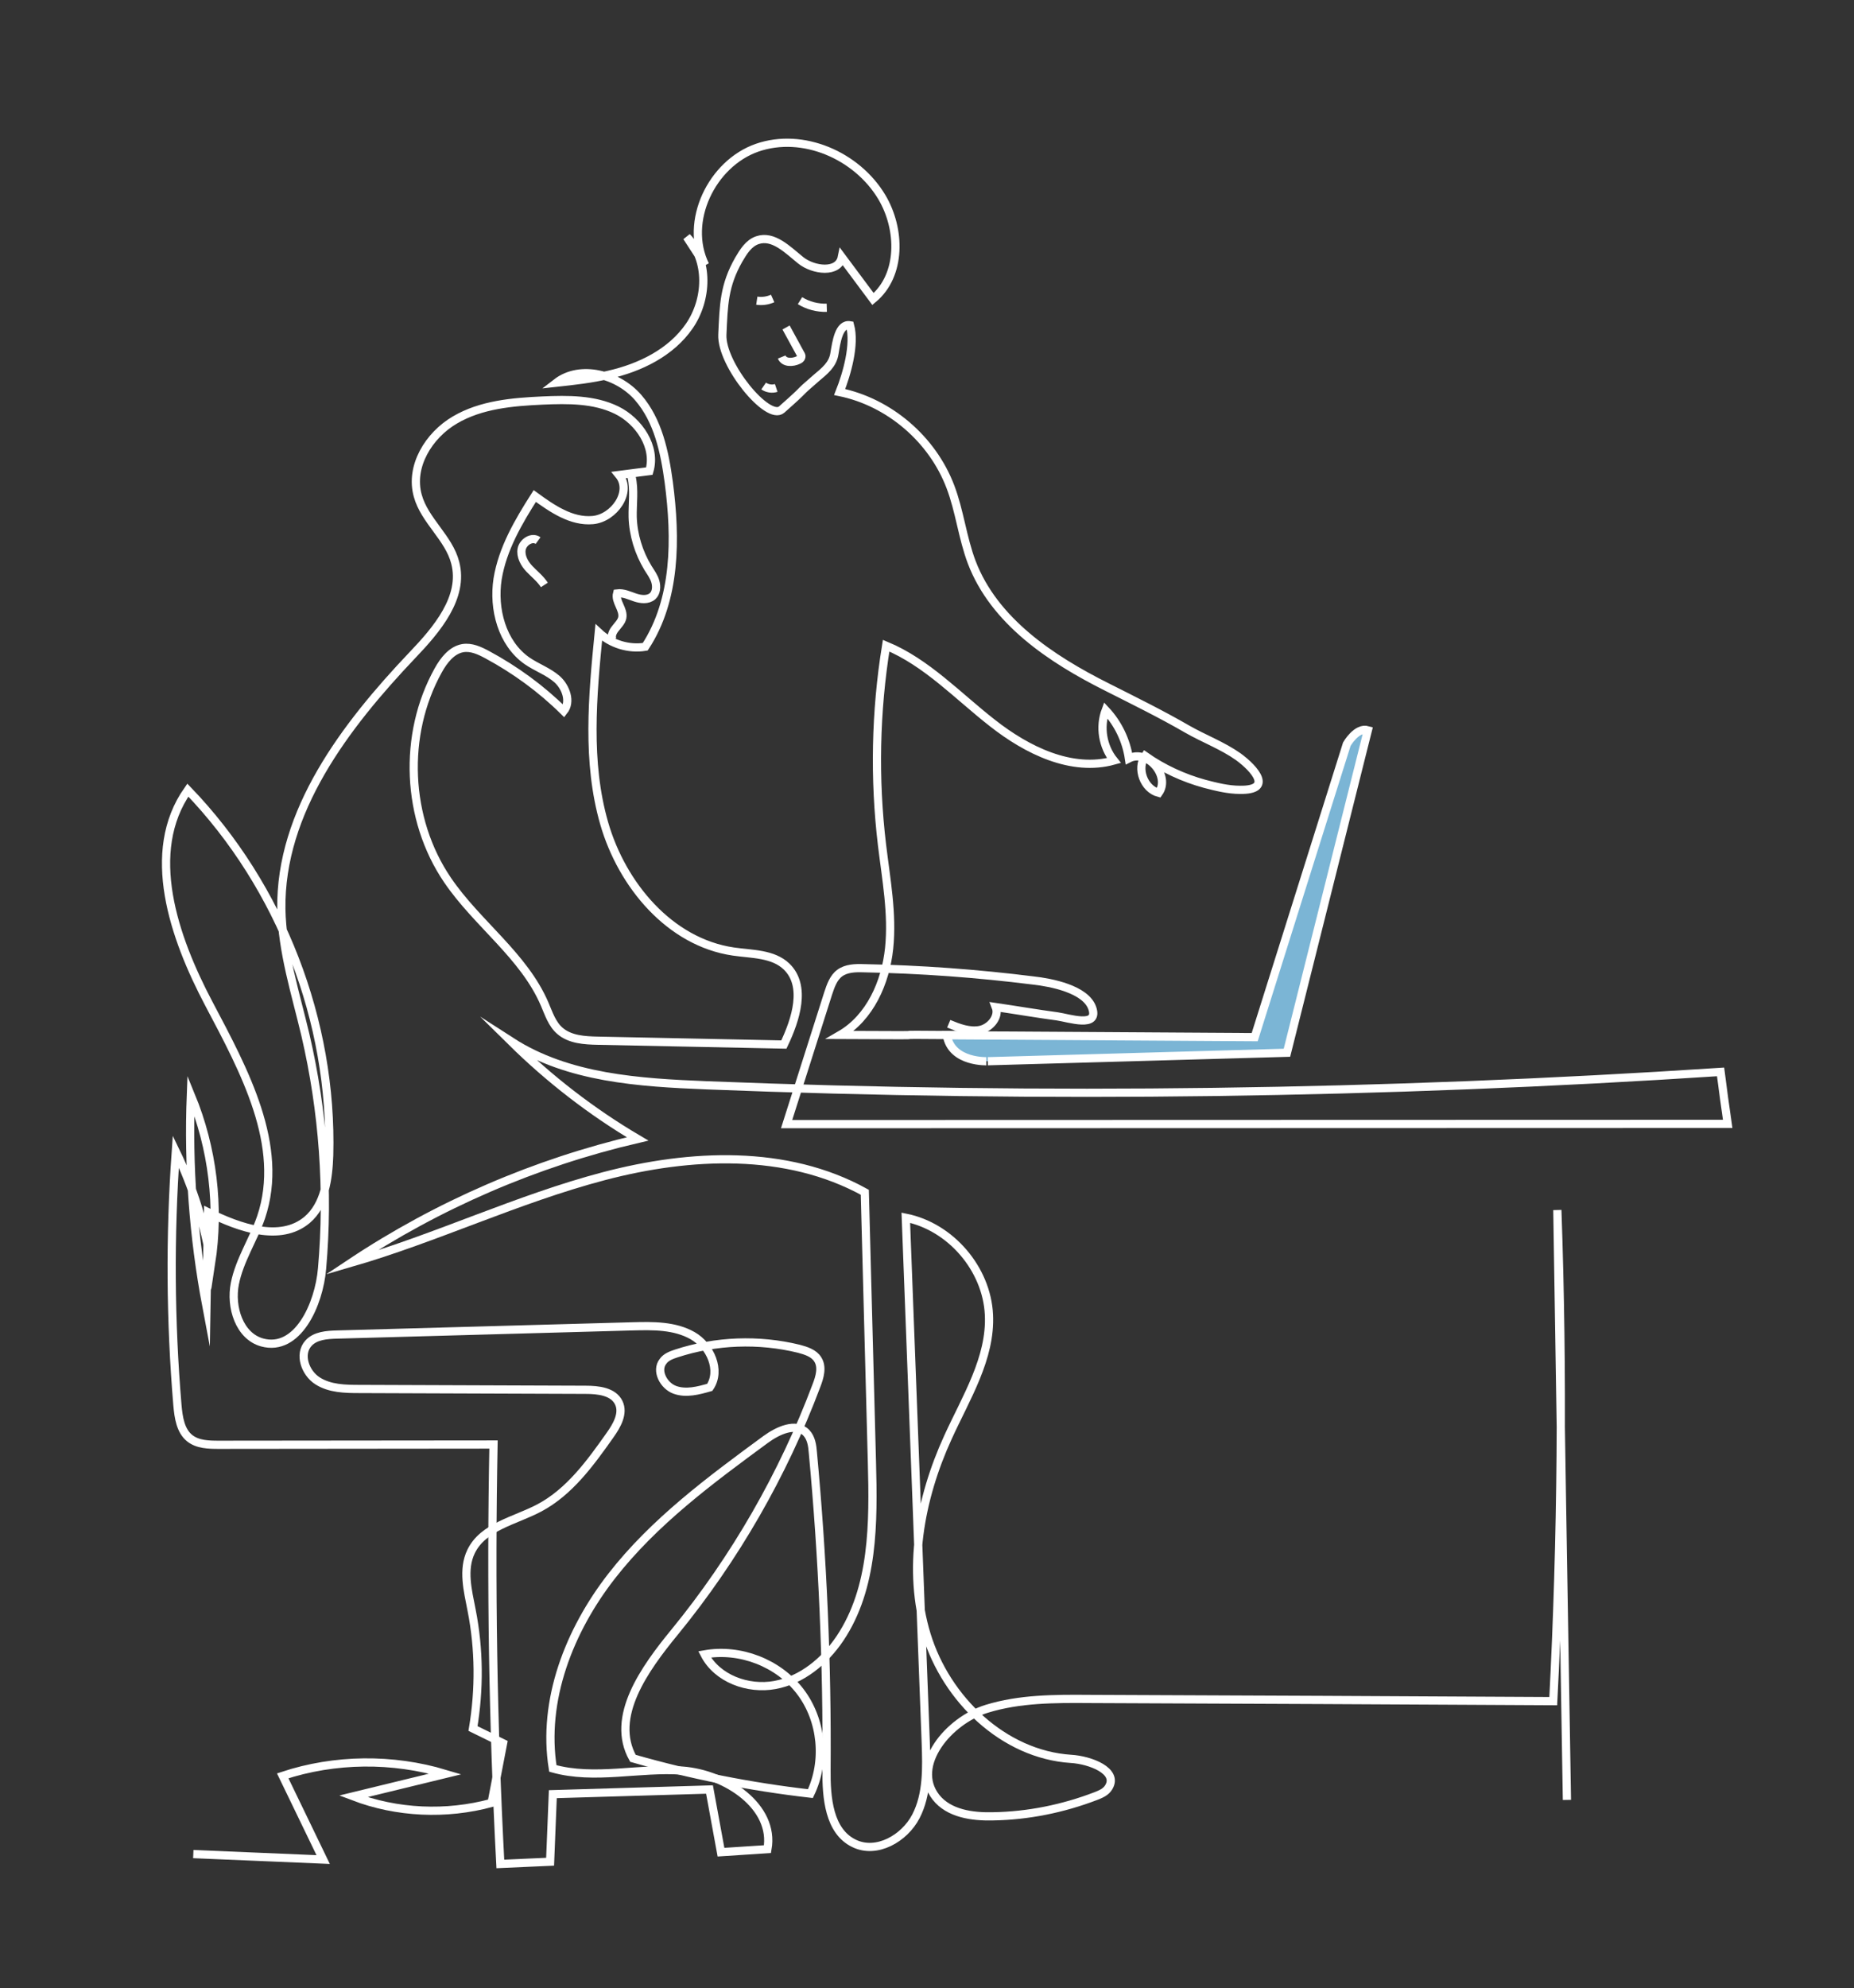 <svg xmlns="http://www.w3.org/2000/svg" xmlns:xlink="http://www.w3.org/1999/xlink" id="Layer_1" x="0px" y="0px" viewBox="0 0 678.1 726.7" style="enable-background:new 0 0 678.1 726.7;" xml:space="preserve">
<rect x="0" y="0" width="678.1" height="726.7" fill="#333333" stroke="none"/>
<style type="text/css">
	.st0{fill-rule:evenodd;clip-rule:evenodd;fill:none;stroke:#FFFFFF;stroke-width:3;stroke-miterlimit:10;}
	.st1{fill:none;stroke:#FFFFFF;stroke-width:3;stroke-miterlimit:10;}
	.st2{fill-rule:evenodd;clip-rule:evenodd;fill:#7BB5D5;stroke:#FFFFFF;stroke-width:3;stroke-miterlimit:10;}
</style>
<path class="st0" d="M347,374.2c3.6,1.5,7.5,3,11.3,2.3c3.8-0.7,7.3-4.8,5.9-8.4c7.5,1.1,15,2.4,22.5,3.4c4.2,0.6,15.3,4.4,12.8-3  c-2.4-7-15.2-9.4-21.5-10.1c-20.7-2.6-41.4-4.1-62.2-4.5c-3-0.1-6.3,0-8.7,1.8c-2.3,1.7-3.3,4.7-4.2,7.4  c-5.1,15.9-10.1,31.9-15.2,47.8c114.7,0,229.5-0.1,344.2-0.1c-0.9-6.3-1.8-12.6-2.6-19c-123.4,8.1-247.2,9.8-370.8,4.9  c-24.7-1-50.7-2.6-71.5-16c13.9,13.7,29.4,25.7,46.2,35.6c-37.3,8.7-73,24.1-104.9,45.3c31.4-9.1,61-23.4,92.6-31.7  s66.8-9.9,95.4,5.9c0.9,32.8,1.7,65.7,2.6,98.5c0.6,22.3,0.7,46.1-11.7,64.6c-5.6,8.3-13.9,15.2-23.8,17  c-9.8,1.8-21.1-2.3-25.7-11.2c13-2.3,27,3.1,35,13.6s9.4,25.5,3.7,37.3c-21.9-2.5-43.6-6.8-64.9-12.9c-8.5-15.1,4.3-32.8,15.3-46.2  c22-26.9,39.6-57.5,51.8-90c1.2-3.1,2.3-6.8,0.5-9.6c-1.4-2.3-4.3-3.2-6.9-3.9c-14.7-3.6-30.4-3-44.8,1.7c-1.8,0.6-3.8,1.3-4.9,2.9  c-2.7,3.4,0.2,8.9,4.3,10.4c4.1,1.5,8.6,0.3,12.8-0.9c4.2-6.2,0.2-15.2-6.3-18.9c-6.5-3.7-14.4-3.6-21.9-3.4c-36,1-72,2-108.1,3  c-3.8,0.1-8,0.4-10.5,3.2c-3.6,4-1.2,10.8,3.3,13.7c4.5,2.9,10.1,3,15.5,3c27.5,0.1,55,0.2,82.6,0.3c4.6,0,10.1,0.6,12.1,4.7  c1.9,3.9-0.7,8.4-3.2,11.9c-7.2,10.2-14.9,20.8-25.9,26.6c-8.9,4.7-20.5,6.8-24.9,15.9c-3.2,6.6-1.2,14.3,0.2,21.5  c2.8,14.2,2.9,28.9,0.5,43.2c3.7,1.8,7.3,3.6,11,5.4c-1.4,7.3-2.8,14.6-4.2,21.8c-16.6,4.5-34.6,3.7-50.6-2.4  c11.2-2.7,22.5-5.5,33.7-8.2c-19.3-5.8-40.4-5.6-59.5,0.7c4.9,10.2,9.9,20.4,14.8,30.6c-15.8-0.7-31.7-1.3-47.5-2"></path>
<path class="st0" d="M573.1,657.9c-1.2-71.9-2.4-143.7-3.5-215.6c2.1,59.8,1.6,119.7-1.5,179.5c-56.6-0.3-113.2-0.6-169.8-0.8  c-12.6-0.1-25.4-0.1-37.4,3.6c-14,4.3-27.6,20.7-18.6,32.3c4.7,6,13.3,7.2,20.9,7c12.8-0.2,25.6-2.8,37.6-7.4  c1.8-0.7,3.7-1.5,4.7-3.2c3.7-6-6.8-10-13.8-10.4c-24.6-1.6-45.6-21.8-52.8-45.4c-7.2-23.6-2.5-49.6,7.8-72.1  c6.6-14.5,15.8-29,15-44.9c-0.8-16.7-14-32.1-30.4-35.4c2.4,64,4.9,128,7.3,192c0.3,9.1,0.6,18.7-3.6,26.8s-14.4,13.9-22.6,9.9  c-9.2-4.4-10.2-16.7-10.1-26.9c0.3-38.7-1.4-77.5-5-116c-0.2-2.6-0.6-5.3-2.4-7.2c-3.8-3.9-10.4-0.8-14.8,2.4  c-20.3,14.9-40.9,30.1-56.4,50s-25.5,45.4-21.5,70.3c15.3,4.3,31.7-0.4,47.5,0.8s33.8,13.1,31,28.7c-5.7,0.4-11.3,0.7-17,1.1  c-1.4-7.6-2.8-15.3-4.2-22.9c-19.1,0.6-38.2,1.1-57.3,1.7c-0.3,8.2-0.7,16.5-1,24.7c-6.1,0.3-12.1,0.5-18.2,0.8  c-2.7-51.1-3.5-102.2-2.5-153.3c-33.5,0-67,0.1-100.5,0.1c-3.7,0-7.7-0.1-10.6-2.4c-3.4-2.7-4.1-7.6-4.5-12  c-2.6-30.9-2.8-61.9-0.6-92.8c6.3,13,10.6,26.8,12.9,41c3.2-20.7,0.6-42.2-7.4-61.6c-1,25.8,0.9,51.8,5.7,77.2  c0.2-11.5,0.4-22.9,0.6-34.4c11.5,5.7,26.4,11,36.2,2.8c6.5-5.5,7.8-15,8.1-23.6c1.3-49-17.7-98.2-51.7-133.5  c-15.9,22.6-5.2,53.7,7.7,78.1c12.9,24.4,27.9,51.9,19.1,78c-2.8,8.2-7.9,15.7-9.6,24.3c-1.7,8.5,1.6,19.2,10,21.5  c12.9,3.5,20.8-13.8,21.9-27.1c2.5-28.5,0.4-57.4-6.1-85.3c-3.6-15.2-8.5-30.4-8.8-46c-0.5-35.7,23.3-66.9,47.9-92.8  c9-9.4,19-21.2,15.7-33.8c-2.3-9.1-11.2-15.4-13.7-24.5c-3-10.7,4-22.1,13.6-27.7c9.5-5.6,21-6.6,32.1-7.1c9.2-0.4,18.8-0.5,27,3.5  c8.2,4,14.6,13.5,12,22.3c-3.7,0.5-7.4,0.9-11.1,1.4c5,6.1-1.8,15.8-9.6,16.5c-7.8,0.7-14.9-4.2-21.2-8.8  c-6,9.4-11.8,19.3-13.6,30.3c-1.7,11,1.6,23.5,10.7,29.9c3.6,2.5,7.8,3.9,11.1,6.8c3.2,2.9,5.1,8.2,2.4,11.6  c-8.3-8.2-17.8-15.1-28-20.6c-2.8-1.5-5.8-2.9-8.9-2.4c-4.1,0.7-7,4.5-9,8.1c-13.1,23.5-11.8,54.4,3.4,76.7  c10.8,15.9,27.9,27.6,35.5,45.3c1.5,3.5,2.7,7.3,5.6,9.8c3.7,3.2,9,3.5,13.9,3.6c22.7,0.5,45.3,0.9,68,1.4c4.4-9.2,8.3-21.4,1-28.5  c-5-4.8-12.7-4.5-19.5-5.5c-23.2-3.4-40.7-24.3-47.2-46.8c-6.5-22.5-4.3-46.5-2-69.8c4.5,4.2,11,6.2,17,5.2  c11.3-17.3,11.3-39.6,8.6-60.1c-1.5-11.1-3.9-22.6-11.2-31s-21.1-12.2-29.9-5.4c6.4-0.7,12.9-1.4,19.1-2.9  c11.5-2.6,22.8-8.1,29.5-17.8s7.3-24.1-0.9-32.6c2.2,3.4,4.5,6.9,6.7,10.3c-7.8-15.9,2.4-37.1,19-42.9c16.7-5.8,36.5,2.8,45.6,18  c7,11.7,7.3,28.6-3.2,37.3c-3.8-5.1-7.6-10.2-11.4-15.3c-1.2,6-10.4,4.9-15.1,1.1c-4.7-3.8-10-9.3-15.8-7.3  c-3.2,1.1-5.1,4.2-6.8,7.1c-5.4,9.5-5.5,16.5-6,27.4s16.7,31.8,21.7,27.4c10.3-9.1,4.6-4.6,12.5-11.4c3.2-2.7,6.2-5,6.8-9.1  c0.7-4.1,1.6-11,5.7-10.3c1.9,7-1.1,17.6-3.8,24.4c18.1,3.7,33.9,17.2,40.5,34.6c3.4,8.9,4.4,18.6,7.8,27.6  c8.2,21.5,29,35.4,49.6,45.7c9.5,4.8,19.7,9.8,29.2,15.3c6.1,3.5,12.9,6,18.7,10.1c6.3,4.6,12.7,12.3,0.6,12.1  c-4.3,0-8.7-1.1-12.9-2.2c-7.7-2.1-15.3-5.6-21.8-10.2c-3.2,4.6-0.4,12.1,5,13.5c4.4-6.2-4.1-16.1-10.9-12.6c-1-6.6-4-12.8-8.5-17.6  c-2.3,6.1-1.1,13.3,3,18.4c-15.5,4.3-31.8-3.8-44.4-13.7c-12.7-9.9-24-22.1-38.9-28.3c-3.9,24.1-4.4,48.7-1.5,72.9  c1.5,12.5,3.9,25.1,2.6,37.7c-1.3,12.5-7,25.4-17.9,31.7c50.6,0.3-0.2-0.3,50.4,0.1"></path>
<path class="st1" d="M302.4,112.5c-3.4,0.1-6.9-0.8-9.8-2.6"></path>
<path class="st1" d="M282.6,109.1c-1.8,0.8-3.8,1.1-5.8,0.8"></path>
<path class="st1" d="M196.8,197.6c-2.2-1.6-5.5,0.5-6,3.1c-0.5,2.6,1,5.3,2.8,7.2s4,3.6,5.5,5.9"></path>
<path class="st1" d="M287.5,119.7c1.8,3.2,3.5,6.5,5.3,9.7c0.2,0.3,0.4,0.7,0.3,1.1c-0.1,0.5-0.6,0.9-1.1,1.1  c-2.1,1-5.2,1.1-6.1-1.1"></path>
<path class="st1" d="M283.9,141.8c-1.5,0.5-3.3,0.2-4.6-0.7"></path>
<path class="st1" d="M231,174.3c1.1,4.8,0.3,9.8,0.4,14.7c0.2,6.5,2.2,13,5.6,18.6c1,1.6,2.2,3.2,2.7,5s0.4,4-1,5.3  c-1.7,1.5-4.3,1.2-6.4,0.5s-4.3-1.8-6.6-1.5c-0.8,3,2.5,5.8,1.9,8.9c-0.3,1.5-1.6,2.7-2.5,3.9c-1,1.2-1.8,2.9-1,4.3"></path>
<path class="st2" d="M346.3,378.4l112.6,0.7L492.6,272c0,0,3.6-6.3,7.7-5.1l-29.6,117.9l-109.4,3.1  C361.4,387.9,348,388.6,346.3,378.4z"></path>
</svg>